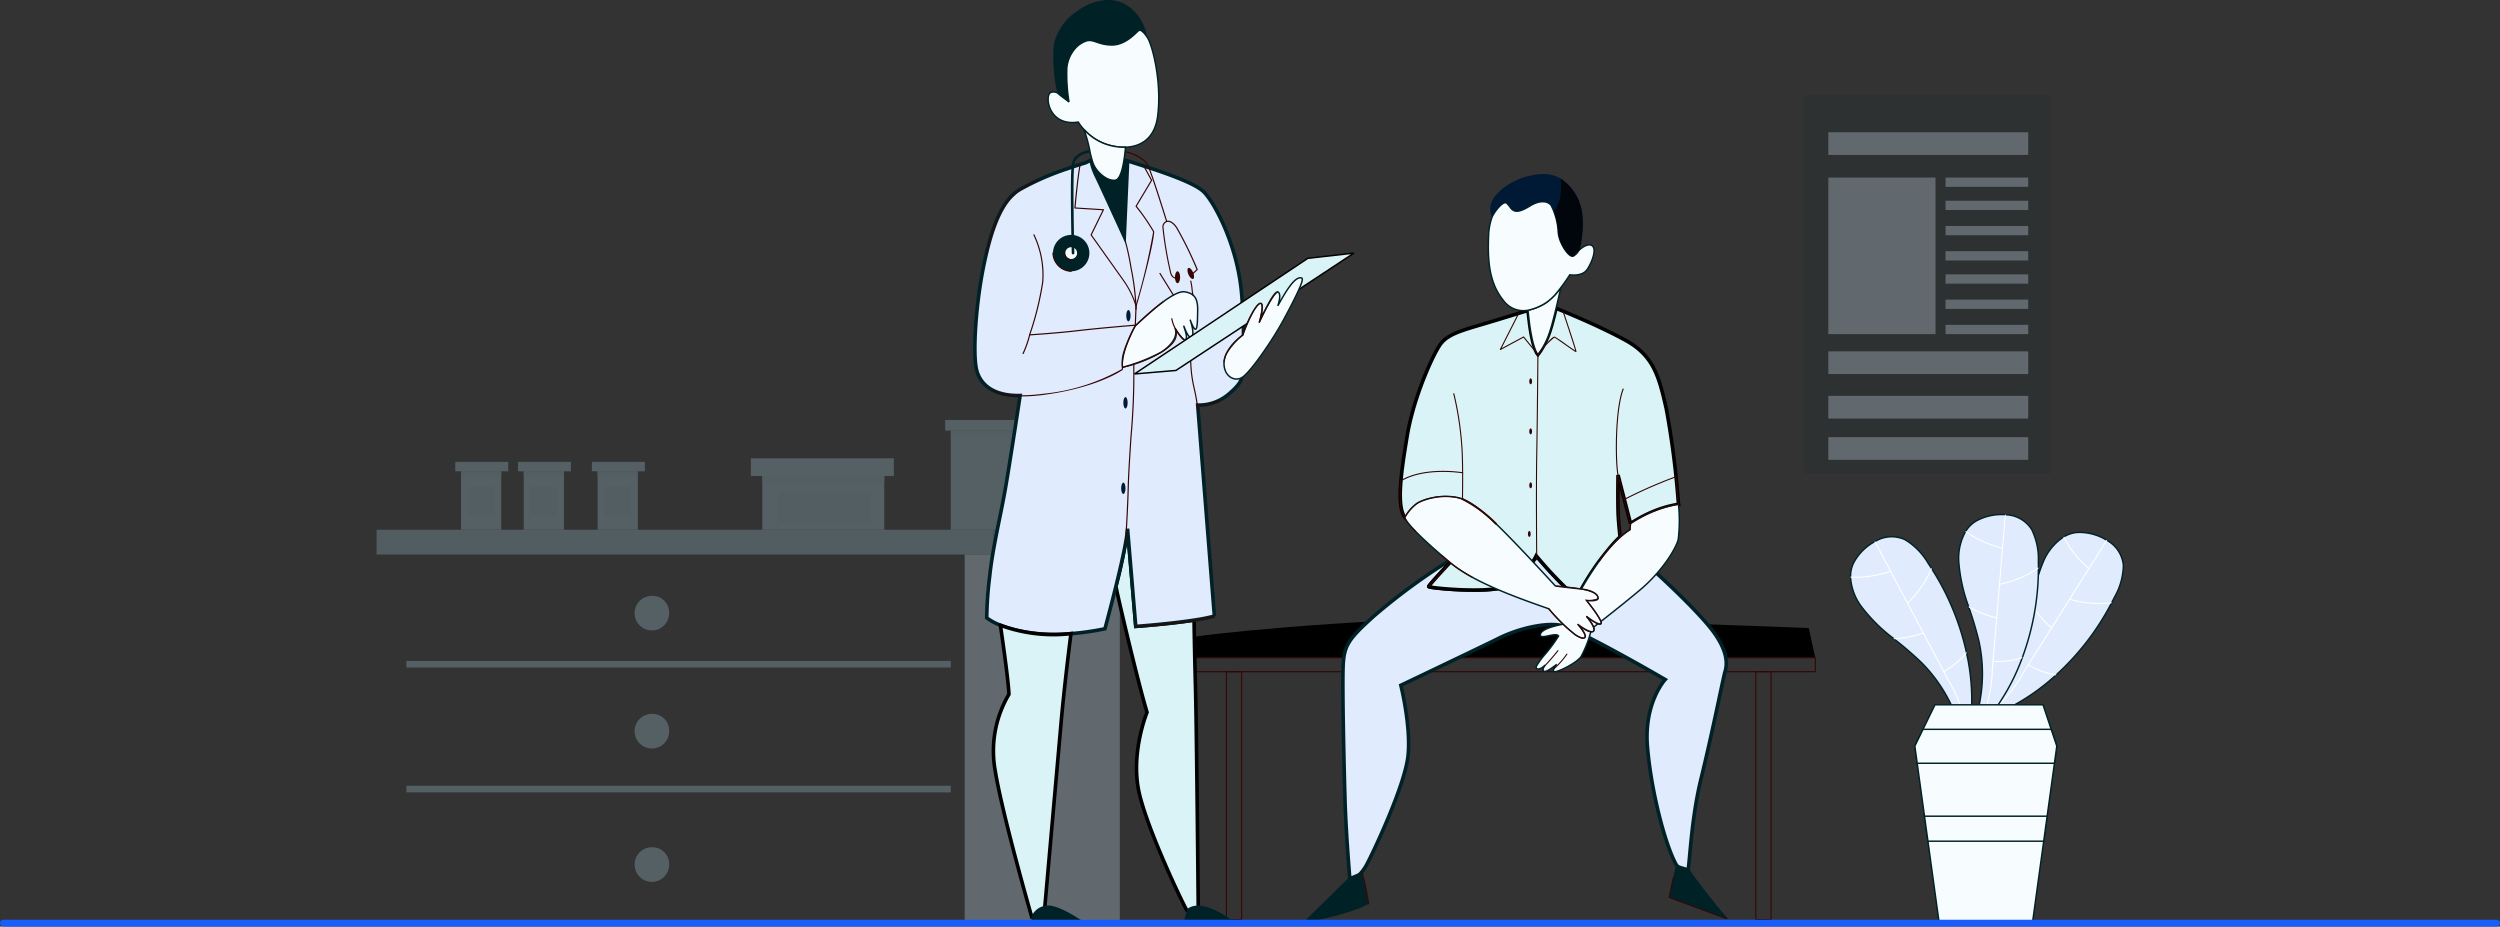 <svg xmlns="http://www.w3.org/2000/svg" width="346.776" height="128.529" viewBox="0 0 346.776 128.529"><rect x="0" y="0" width="346.776" height="128.529" fill="#333333" stroke="none"/><defs><style>            .cls-1{opacity:.3}.cls-5{fill:#cde8f7}.cls-6{fill:#a5c9db}.cls-7{fill:#99c1d1}.cls-8{fill:#350502}.cls-22,.cls-9{fill:#e0ebfd}.cls-12,.cls-22,.cls-9{stroke:#002226}.cls-10,.cls-9{stroke-width:.5px}.cls-10{fill:#daf3f6;stroke:#000}.cls-12{fill:#f7fcff;stroke-width:.206px}.cls-14{fill:#f2b5aa}.cls-15{fill:#002226}.cls-16{fill:#001a35}.cls-22{stroke-width:.203px}.cls-23{fill:#fff}        </style></defs><g id="Group_11509" transform="translate(0.478)"><g id="Group_11508" transform="translate(51.759 0)"><g id="Group_11445" class="cls-1" transform="translate(0 58.252)"><g id="Group_11439" transform="translate(0 15.228)"><path id="Rectangle_2673" fill="#242025" d="M0 0H78.364V50.842H0z" opacity="0.1" transform="translate(3.212 3.439)"></path><path id="Rectangle_2674" fill="#99bfce" d="M0 0H85.579V3.439H0z"></path><path id="Rectangle_2675" fill="#8ab2bf" d="M0 0H19.904V3.439H0z" transform="translate(85.579)"></path><path id="Rectangle_2676" d="M0 0H21.517V50.842H0z" class="cls-5" transform="translate(81.575 3.439)"></path><path id="Rectangle_2677" d="M0 0H75.508V0.921H0z" class="cls-6" transform="translate(4.141 18.195)"></path><path id="Rectangle_2678" d="M0 0H75.508V0.921H0z" class="cls-6" transform="translate(4.141 35.511)"></path><path id="Path_2825" d="M1263.455 570.6a2.4 2.4 0 1 1-2.391-2.211 2.306 2.306 0 0 1 2.391 2.211z" class="cls-6" transform="translate(-1222.876 -559.219)"></path><path id="Path_2826" d="M1263.455 595.424a2.4 2.4 0 1 1-2.391-2.211 2.306 2.306 0 0 1 2.391 2.211z" class="cls-6" transform="translate(-1222.876 -567.669)"></path><path id="Path_2827" d="M1263.455 623.476a2.4 2.4 0 1 1-2.391-2.211 2.306 2.306 0 0 1 2.391 2.211z" class="cls-6" transform="translate(-1222.876 -577.219)"></path></g><g id="Group_11440" transform="translate(10.915 5.813)"><path id="Rectangle_2679" d="M0 0H5.578V8.105H0z" class="cls-6" transform="translate(0.797 1.31)"></path><path id="Rectangle_2680" d="M0 0H7.349V1.31H0z" class="cls-6"></path><path id="Rectangle_2681" d="M0 0H5.578V0.655H0z" class="cls-7" transform="translate(0.797 1.31)"></path><path id="Rectangle_2682" d="M0 0H3.63V3.848H0z" class="cls-7" transform="translate(1.749 3.459)"></path></g><g id="Group_11441" transform="translate(19.615 5.813)"><path id="Rectangle_2683" d="M0 0H5.578V8.105H0z" class="cls-6" transform="translate(0.797 1.31)"></path><path id="Rectangle_2684" d="M0 0H7.349V1.31H0z" class="cls-6"></path><path id="Rectangle_2685" d="M0 0H5.578V0.655H0z" class="cls-7" transform="translate(0.797 1.31)"></path><path id="Rectangle_2686" d="M0 0H3.63V3.848H0z" class="cls-7" transform="translate(1.749 3.459)"></path></g><g id="Group_11442" transform="translate(29.864 5.813)"><path id="Rectangle_2687" d="M0 0H5.578V8.105H0z" class="cls-6" transform="translate(0.797 1.31)"></path><path id="Rectangle_2688" d="M0 0H7.349V1.31H0z" class="cls-6"></path><path id="Rectangle_2689" d="M0 0H5.578V0.655H0z" class="cls-7" transform="translate(0.797 1.31)"></path><path id="Rectangle_2690" d="M0 0H3.63V3.848H0z" class="cls-7" transform="translate(1.749 3.459)"></path></g><g id="Group_11443" transform="translate(51.912 5.322)"><path id="Rectangle_2691" d="M0 0H16.912V7.45H0z" class="cls-6" transform="translate(1.594 2.456)"></path><path id="Rectangle_2692" d="M0 0H16.912V0.921H0z" class="cls-7" transform="translate(1.594 2.456)"></path><path id="Rectangle_2693" d="M0 0H19.834V2.456H0z" class="cls-6"></path><path id="Rectangle_2694" d="M0 0H12.751V4.298H0z" class="cls-7" transform="translate(3.83 4.626)"></path></g><g id="Group_11444" transform="translate(78.87)"><path id="Rectangle_2695" d="M0 0H14.876V13.754H0z" class="cls-6" transform="translate(0.779 1.474)"></path><path id="Rectangle_2696" d="M0 0H14.876V0.655H0z" class="cls-7" transform="translate(0.779 1.474)"></path><path id="Rectangle_2697" d="M0 0H16.435V1.474H0z" class="cls-6"></path></g></g><g id="Group_11487" transform="translate(82.99)"><g id="Group_11464" transform="translate(28.074 24.137)"><path id="Path_2828" d="M1372.9 578.6s.6-2.187 1.408-2.7 23.791-2.729 38.6-2.729 47.507 1.307 47.507 1.307l.906 4.126z" transform="translate(-1372.824 -511.502)"></path><g id="Group_11446" transform="translate(0 67.02)"><path id="Path_2829" d="M1461.285 583.378h-88.425a.076.076 0 0 1-.075-.075v-1.94a.075.075 0 0 1 .075-.076h88.425a.075.075 0 0 1 .075.076v1.94a.076.076 0 0 1-.075.075zm-88.349-.151h88.275v-1.789h-88.275z" class="cls-8" transform="translate(-1372.785 -581.287)"></path></g><g id="Group_11447" transform="translate(6.74 68.96)"><path id="Path_2830" d="M1385.191 618.755h-2.112a.076.076 0 0 1-.076-.076V584.3a.076.076 0 0 1 .076-.076h2.112a.076.076 0 0 1 .075.076v34.375a.076.076 0 0 1-.075.08zm-2.037-.151h1.962v-34.225h-1.962z" class="cls-8" transform="translate(-1383.003 -584.228)"></path></g><path id="Path_2831" d="M1460.615 576.047c-.255.833-1.712 8.269-3.32 14.808s-1.56 13.38-2.014 13.328c-.33-.036-.956-.77-1.27-1.161-.115-.145-.188-.245-.188-.245-1.559-2.867-3.47-10.261-3.973-16.348s2.465-9.3 2.465-9.3-12.425-7.244-14.721-7.558-5.8.565-8.317 1.814-13.629 6.546-13.629 6.546 1.407 5.583 1.005 9.708-4.88 13.58-5.785 15.24a5.782 5.782 0 0 1-.571.857 5.065 5.065 0 0 1-1.693 1.406s-.553-6.337-.7-11.266-.4-16.2-.25-18.862.8-3.572 4.325-6.742a85.771 85.771 0 0 1 10.282-7.56l.452-.071s-3.19 3.4-3.19 3.595 8.1 1 10.714 0 4.189-4.264 4.189-4.264a58.265 58.265 0 0 0 5.589 5.841 42.946 42.946 0 0 1 3.146-5.086c.061-.079.117-.148.175-.227l7.522 1.638s5.785 5.229 8.049 8.247 1.958 4.825 1.708 5.662z" class="cls-9" transform="translate(-1384.637 -507.01)"></path><path id="Path_2832" d="M1458.264 535.113a14.72 14.72 0 0 0-3.154.854 17.878 17.878 0 0 0-2.526 1.217c-.594.34-.97.594-.97.6l-1.735-6.743s-.051 2.816 0 4.981c.024 1.027.152 2.425.277 3.6a18.461 18.461 0 0 0-1.561 1.7c-.342.416-.726.9-1.154 1.456-.058.079-.113.148-.175.227a37.324 37.324 0 0 0-2.527 3.966c-.214.381-.423.757-.619 1.12a58.257 58.257 0 0 1-5.589-5.841s-1.572 3.273-4.189 4.264-10.714.2-10.714 0 3.19-3.595 3.19-3.595l-.112-.1-5.754-5.3-.643-.595c-1.117-1.53-.6-5.73.232-10.743v-.006c.039-.238.078-.476.121-.718.906-5.333 3.67-11.42 4.678-12.675s2.764-1.763 5.833-2.669c.77-.226 1.543-.462 2.27-.682l2.565-.788.2-.06c.679-.208 1.123-.338 1.183-.338h.006c.036.365.1.932.177 1.56a24.053 24.053 0 0 0 .485 2.77 8.817 8.817 0 0 0 .444 1.316 1.392 1.392 0 0 0 .264.443 6.337 6.337 0 0 0 .563-.821 12.172 12.172 0 0 0 1.1-2.423c.119-.365.249-.819.387-1.322l.029-.106c.145-.546.295-1.143.44-1.741 0 0 .326.129.875.359.058.024.117.048.181.077.5.208 1.154.482 1.892.8 1.98.86 4.6 2.055 6.706 3.214 3.923 2.164 4.626 5.083 5.636 9.506a120.051 120.051 0 0 1 1.657 12.827c.015.21.029.34.031.386a.036.036 0 0 0 0 .023z" class="cls-10" transform="translate(-1388.743 -489.293)"></path><path id="Path_2833" fill="#f93823" d="M1448.254 556.6c-.009-.036-.009-.059 0-.067s.031.012 0 .067z" transform="translate(-1398.474 -505.84)"></path><path id="Path_2834" d="M1451.094 503.574c-.173.788-.413 1.831-.663 2.87-.135.561-.278 1.122-.413 1.642-.154.585-.3 1.113-.439 1.527a10.249 10.249 0 0 1-1.66 3.244s-.3-.251-.708-1.759a24.128 24.128 0 0 1-.5-2.892c-.072-.578-.13-1.1-.163-1.439a.425.425 0 0 1-.006-.058 7.35 7.35 0 0 0 2.584-1.095 9.243 9.243 0 0 0 1.968-2.04z" class="cls-12" transform="translate(-1397.891 -487.812)"></path><path id="Path_2835" fill="#ff4e36" d="M1478.183 549.135a.1.1 0 0 1 0-.018v.018z" transform="translate(-1408.663 -503.316)"></path><path id="Path_2836" d="M1450.224 582.76c.017-.022.034-.039.05-.063z" class="cls-14" transform="translate(-1399.146 -514.747)"></path><path id="Path_2837" d="M1478.134 548.532l.031.386c-.017-.242-.031-.386-.031-.386z" class="cls-14" transform="translate(-1408.647 -503.117)"></path><path id="Path_2838" d="M1467.965 554.021c-.352 1.361-2.313 4.481-5.233 6.942s-6.788 5.433-6.788 5.433a15.593 15.593 0 0 1-1.458 3.876c-.756 1-3.523 2.311-3.773 2.057a.245.245 0 0 1-.054-.216 1.071 1.071 0 0 1 .127-.321v-.005a2.754 2.754 0 0 1 .32-.449c-.1.078-1.512 1.239-1.8.947a.365.365 0 0 1-.054-.389 1.628 1.628 0 0 1 .241-.468 1.419 1.419 0 0 1-.218.218c-.406.352-.856.431-.974.238-.057-.094-.049-.208.039-.387a12.186 12.186 0 0 1 1.268-1.674 22.42 22.42 0 0 0 1.762-2.414c-.381-.566-2.433.5-2.526-.109a.368.368 0 0 1 .008-.144c.2-.9 3.139-1.377 3.139-1.377s.775-1.645 1.863-3.648a42.956 42.956 0 0 1 3.146-5.091 27.241 27.241 0 0 1 2.894-3.384 5.787 5.787 0 0 1 1.383-.992l.075-.85s.415-.282 1.062-.65a17.113 17.113 0 0 1 2.435-1.165 14.722 14.722 0 0 1 3.153-.854 22.255 22.255 0 0 1-.037 4.876z" class="cls-12" transform="translate(-1398.479 -503.325)"></path><path id="Path_2839" d="M1405.666 627.11l-6.535 6.434s6.388-1.106 9.154-2.665c0 0-.5-3.037-.926-4.46z" class="cls-15" transform="translate(-1381.754 -529.63)"></path><path id="Path_2840" d="M1477.182 624.867l-.953 4.585 8.248 3.061a87.78 87.78 0 0 1-5.585-7.13z" class="cls-15" transform="translate(-1407.999 -529.102)"></path><path id="Path_2841" d="M1451.913 494.881c-.7 1.057-2.417.755-2.417.755s-.536.857-1.243 1.781c-.133.172-.272.35-.413.522a7.519 7.519 0 0 1-1.559 1.518 7.349 7.349 0 0 1-2.584 1.095 3.421 3.421 0 0 1-3.4-1.346c-2.01-2.465-2.212-5.582-2.061-9.1a8.289 8.289 0 0 1 .476-2.471 5.679 5.679 0 0 1 1.259-1.7c.462-.365.658-.368.878-.145a1.3 1.3 0 0 0 .187.223c.075.1.156.211.253.338.531.675 1.206.64 2.68-.265s2.529-.64 2.942-.076a9.041 9.041 0 0 1 .981 3.733 4.583 4.583 0 0 0 .428 1.518c.5 1.093 1.3 2 1.685 1.769.563-.338.646-.685.862-.881.484-.41 1.078-.782 1.553-.631.951.294.198 2.307-.507 3.363z" class="cls-12" transform="translate(-1395.05 -481.655)"></path><path id="Path_2842" d="M1451.449 486.548a16.474 16.474 0 0 1-.438 3.616 7.426 7.426 0 0 0-.862.881c-.568.334-2-1.739-2.113-3.287a11.782 11.782 0 0 0-.615-2.994 3.2 3.2 0 0 0-.366-.739c-.413-.564-1.469-.83-2.942.076s-2.149.94-2.68.265c-.1-.127-.178-.241-.253-.338a2.283 2.283 0 0 0-.187-.223c-.22-.223-.416-.22-.878.145a5.68 5.68 0 0 0-1.259 1.7.132.132 0 0 1-.012.024 2.674 2.674 0 0 1 .139-2.464c.679-1.3 3.2-3.3 6.693-3.524a4.642 4.642 0 0 1 2.712.627 6.845 6.845 0 0 1 2.969 4.805 10.338 10.338 0 0 1 .092 1.43z" class="cls-16" transform="translate(-1395.198 -479.678)"></path><path id="Path_2843" fill="#510503" d="M1456.1 496.456c.565-.336.644-.683.864-.88a7.469 7.469 0 0 0-.864.88z" transform="translate(-1401.145 -485.09)"></path><path id="Path_2844" d="M1447.849 565.129c-.346.292-1.922-.933-2.012-1 .073.088 1.4 1.716.954 2.059s-2.071-.887-2.161-.954c1.362 1.476 1.241 2.068.5 1.863a3.123 3.123 0 0 1-.9-.456 26.27 26.27 0 0 1-3.623-3.57c-4.327-1.508-10.363-3.672-13.531-6.289s-6.186-5.432-6.437-6.387a6.765 6.765 0 0 1 1.549-1.852 2.5 2.5 0 0 1 .313-.21 9.076 9.076 0 0 1 4.778-.8c1.811.15 3.57 1.407 6.237 3.971s8 8.4 8 8.4 1.811.25 3.418.4 2.466.7 2.515 1.258-1.608.35-1.608.35 2.359 2.915 2.008 3.217z" class="cls-12" transform="translate(-1389.074 -502.762)"></path><g id="Group_11448" transform="translate(44.739 18.99)"><path id="Path_2845" d="M1451.242 514.139a.1.1 0 0 1-.053.034c-.073.011-.216-.073-1.462-.953-.652-.459-1.392-.981-1.545-1.039h-.007a11.575 11.575 0 0 0-2.217 2.387.084.084 0 0 1-.06.03.066.066 0 0 1-.058-.028l-1.95-2.39-3.162 1.705a.078.078 0 0 1-.09-.012.075.075 0 0 1-.015-.088l2.514-4.958.2-.06-2.472 4.871 3.009-1.621a.074.074 0 0 1 .093.018l1.666 2.043.264.323c.152-.2.349-.441.563-.7.673-.815 1.525-1.76 1.776-1.662a17.359 17.359 0 0 1 1.577 1.059c.462.326 1.018.718 1.259.866-.176-.631-1.057-3.313-1.784-5.5.058.024.117.048.181.077 1.837 5.496 1.796 5.559 1.773 5.598z" class="cls-8" transform="translate(-1440.613 -508.469)"></path></g><g id="Group_11449" transform="translate(49.745 24.969)"><path id="Path_2846" d="M1448.318 546.154a.075.075 0 0 1-.075-.075c0-.1-.088-9.712 0-14.488s.162-13.892.164-13.983a.074.074 0 0 1 .075-.074.077.077 0 0 1 .075.076c0 .092-.075 9.21-.164 13.984s0 14.387 0 14.485a.075.075 0 0 1-.075.075z" class="cls-8" transform="translate(-1448.203 -517.534)"></path></g><g id="Group_11450" transform="translate(58.445 29.748)"><path id="Path_2847" d="M1461.468 548.82a.084.084 0 0 1-.042-.013.075.075 0 0 1-.021-.1 17.455 17.455 0 0 1 4.268-4.378l.071-.8c-.076-.288-1.392-5.227-1.733-6.732-.342-1.522-.449-8.968.714-11.965a.074.074 0 0 1 .1-.042.075.075 0 0 1 .045.1c-1.154 2.972-1.048 10.365-.705 11.877.347 1.539 1.72 6.688 1.733 6.74a.062.062 0 0 1 0 .027l-.075.85a.069.069 0 0 1-.034.056 17.111 17.111 0 0 0-4.256 4.357.071.071 0 0 1-.065.023z" class="cls-8" transform="translate(-1461.394 -524.779)"></path></g><g id="Group_11451" transform="translate(61.036 41.921)"><path id="Path_2848" d="M1465.7 551.721a.075.075 0 0 1-.073-.061 74.6 74.6 0 0 1-.3-8.352.073.073 0 0 1 .074-.074.074.074 0 0 1 .075.076 77.017 77.017 0 0 0 .3 8.319.077.077 0 0 1-.058.09z" class="cls-8" transform="translate(-1465.322 -543.234)"></path></g><g id="Group_11452" transform="translate(31.486 30.402)"><path id="Path_2849" d="M1420.6 543.074a.055.055 0 0 1-.028-.005.076.076 0 0 1-.042-.1 5.045 5.045 0 0 1 3.577-2.707 8.44 8.44 0 0 1 4.411.079c.015-.739.088-5.189-.109-7.5a43.849 43.849 0 0 0-1.09-6.974.076.076 0 0 1 .145-.045 43.964 43.964 0 0 1 1.094 7.005c.217 2.522.11 7.573.109 7.624a.076.076 0 0 1-.034.061.075.075 0 0 1-.07.007 8.01 8.01 0 0 0-4.423-.108 4.895 4.895 0 0 0-3.469 2.613.074.074 0 0 1-.071.05z" class="cls-8" transform="translate(-1420.521 -525.77)"></path></g><g id="Group_11453" transform="translate(39.419 44.949)"><path id="Path_2850" d="M1437.338 551.525a.134.134 0 0 1-.094-.04 18.093 18.093 0 0 0-4.618-3.407.134.134 0 0 1-.066-.177.136.136 0 0 1 .177-.065 18.376 18.376 0 0 1 4.695 3.461.133.133 0 0 1-.094.228z" class="cls-8" transform="translate(-1432.548 -547.825)"></path></g><g id="Group_11454" transform="translate(34.807 53.805)"><path id="Path_2851" d="M1425.63 564.747a.077.077 0 0 1-.05-.019.078.078 0 0 1-.007-.108l2.955-3.343a.073.073 0 0 1 .106-.007.076.076 0 0 1 .007.107l-2.955 3.343a.071.071 0 0 1-.056.027z" class="cls-8" transform="translate(-1425.555 -561.251)"></path></g><g id="Group_11455" transform="translate(36.665 52.885)"><path id="Path_2852" d="M1432.574 562.952a.086.086 0 0 1-.034-.008 21.457 21.457 0 0 1-4.144-2.958.075.075 0 0 1 0-.106.076.076 0 0 1 .107 0 21.49 21.49 0 0 0 4.109 2.932.075.075 0 0 1 .034.1.079.079 0 0 1-.072.04z" class="cls-8" transform="translate(-1428.373 -559.857)"></path></g><g id="Group_11456" transform="translate(51.456 57.087)"><path id="Path_2853" d="M1455.617 573.609c-.53 0-1.412-.713-2.412-1.571a25.142 25.142 0 0 1-2.39-2.544.076.076 0 0 1 .117-.095 24.735 24.735 0 0 0 2.372 2.524c.775.665 2.074 1.776 2.48 1.488a.128.128 0 0 0 .049-.1c.045-.374-.7-1.322-.991-1.656a.075.075 0 0 1 .106-.107c.447.392 1.687 1.328 2.058.956s-.563-1.534-.955-1.952a.079.079 0 0 1 0-.1.075.075 0 0 1 .1-.007c.567.472 1.516 1.146 1.831 1.078a.081.081 0 0 0 .063-.05c.15-.322-1.15-2.1-2-3.141a.075.075 0 0 1 .057-.122h.04a3.337 3.337 0 0 0 1.5-.221.022.022 0 0 0 0-.026.783.783 0 0 1-.031-.084c-.118-.359-.363-1.106-5.65-1.5a.077.077 0 0 1-.069-.081.075.075 0 0 1 .081-.07c5.387.4 5.644 1.186 5.782 1.605a.549.549 0 0 0 .026.076.172.172 0 0 1-.016.168c-.162.239-1.089.279-1.5.286.53.656 2.14 2.708 1.923 3.175a.229.229 0 0 1-.167.135c-.3.069-.928-.33-1.4-.672.4.521.843 1.266.492 1.617s-1.181-.124-1.733-.527a2.49 2.49 0 0 1 .6 1.245.268.268 0 0 1-.112.2.425.425 0 0 1-.251.073z" class="cls-8" transform="translate(-1450.797 -566.227)"></path></g><g id="Group_11457" transform="translate(52.181 66.516)"><path id="Path_2854" d="M1453.824 580.639a11.5 11.5 0 0 1-1.928 2.152 1.067 1.067 0 0 1 .127-.321v-.005a10.453 10.453 0 0 0 1.671-1.9.069.069 0 0 1 .1-.025.07.07 0 0 1 .03.099z" class="cls-8" transform="translate(-1451.896 -580.523)"></path></g><g id="Group_11458" transform="translate(50.771 66.048)"><path id="Path_2855" d="M1451.837 579.935c-.563.748-1.506 1.78-2.078 2.4a1.751 1.751 0 0 1 .307-.553 1.692 1.692 0 0 1-.284.3c.576-.622 1.415-1.548 1.932-2.24a.08.08 0 0 1 .109-.013.076.076 0 0 1 .014.106z" class="cls-8" transform="translate(-1449.759 -579.813)"></path></g><g id="Group_11459" transform="translate(61.918 41.92)"><path id="Path_2856" d="M1467.612 549.876a.076.076 0 0 1-.042-.137 17.1 17.1 0 0 1 6.609-2.673l-.336-3.655a64.067 64.067 0 0 0-7.075 3.118.075.075 0 0 1-.07-.133 63.862 63.862 0 0 1 7.188-3.158.075.075 0 0 1 .1.065l.35 3.823a.076.076 0 0 1-.066.082 16.866 16.866 0 0 0-6.615 2.654.075.075 0 0 1-.043.014z" class="cls-8" transform="translate(-1466.658 -543.233)"></path></g><g id="Group_11460" transform="translate(30.828 41.174)"><path id="Path_2857" d="M1421.693 550.514a.074.074 0 0 1-.052-.023c-2.137-2.041-2.061-3.882-2.056-3.961a16.126 16.126 0 0 1 .051-3.055.076.076 0 0 1 .036-.057c3.363-2 8.565-1.131 8.616-1.121a.075.075 0 0 1-.025.148c-.052-.009-5.166-.859-8.481 1.084a15.855 15.855 0 0 0-.047 2.993 5.517 5.517 0 0 0 2.01 3.861.076.076 0 0 1-.052.131z" class="cls-8" transform="translate(-1419.524 -542.102)"></path></g><g id="Group_11461" transform="translate(25.53 96.712)"><path id="Path_2858" d="M1412.493 630.913a.075.075 0 0 1-.075-.072 29.728 29.728 0 0 0-.924-4.443.075.075 0 0 1 .145-.041 29.223 29.223 0 0 1 .93 4.479.075.075 0 0 1-.073.077z" class="cls-8" transform="translate(-1411.491 -626.303)"></path></g><path id="Path_2859" d="M1447.2 523.058c0 .229-.086.415-.2.415s-.193-.185-.193-.415.086-.416.193-.416.2.186.2.416z" class="cls-8" transform="translate(-1397.986 -494.303)"></path><path id="Path_2860" d="M1447.2 533.583c0 .229-.086.415-.2.415s-.193-.186-.193-.415.086-.415.193-.415.2.185.2.415z" class="cls-8" transform="translate(-1397.986 -497.886)"></path><path id="Path_2861" d="M1447.2 544.932c0 .228-.086.414-.2.414s-.193-.186-.193-.414.086-.416.193-.416.2.184.2.416z" class="cls-8" transform="translate(-1397.986 -501.749)"></path><path id="Path_2862" d="M1446.909 555.156c0 .227-.086.415-.193.415s-.193-.188-.193-.415.087-.417.193-.417.193.188.193.417z" class="cls-8" transform="translate(-1397.886 -505.23)"></path><g id="Group_11462" transform="translate(80.176 68.96)"><path id="Path_2863" d="M1496.527 618.755h-2.112a.075.075 0 0 1-.075-.076V584.3a.075.075 0 0 1 .075-.076h2.112a.076.076 0 0 1 .076.076v34.375a.076.076 0 0 1-.076.08zm-2.037-.151h1.962v-34.225h-1.962z" class="cls-8" transform="translate(-1494.34 -584.228)"></path></g><g id="Group_11463" transform="translate(68.154 97.519)"><path id="Path_2864" d="M1484.106 633.371a.053.053 0 0 1-.025-.005l-7.92-2.938a.075.075 0 0 1-.047-.086l.574-2.756a.078.078 0 0 1 .09-.059.077.077 0 0 1 .059.09l-.562 2.693 7.858 2.915a.076.076 0 0 1-.026.146z" class="cls-8" transform="translate(-1476.113 -627.526)"></path></g><path id="Path_2865" fill="#00060c" d="M1455.988 486.878a16.475 16.475 0 0 1-.438 3.616 7.429 7.429 0 0 0-.862.881c-.568.334-2-1.739-2.113-3.287a11.781 11.781 0 0 0-.615-2.994c.908-.9 1.113-2.659.966-4.448a6.845 6.845 0 0 1 2.969 4.805 10.337 10.337 0 0 1 .093 1.427z" transform="translate(-1399.737 -480.007)"></path></g><g id="Group_11486"><path id="Path_2866" d="M1371.3 606.812s-.429.153-.841.273a1.665 1.665 0 0 1-.728.123c-.164-.109-5.375-10.813-6.625-16.3s1.089-11.176 1.089-11.176c-1.353-4.483-4.328-17.209-4.312-17.486a62.152 62.152 0 0 0 1.611-7.988l1.14 13.553s4.506-.315 8.086-.87c.005.193.007.408.01.638.029 1.926.092 5.14.19 8.842.16 6.027.38 30.391.38 30.391z" class="cls-10" transform="translate(-1340.318 -480.93)"></path><path id="Path_2867" d="M1367.264 506.142c-.045.505-.078.786-.078.786s.183.628-1.813 2.3a6.4 6.4 0 0 1-4.1 1.479h-.144l2.315 29.269a26.551 26.551 0 0 1-2.82.556c-3.58.555-8.086.87-8.086.87l-1.14-13.553c-.016.332-.071.766-.149 1.271-.068.412-.153.879-.251 1.376-.312 1.59-.766 3.524-1.212 5.341-.772 3.126-1.523 5.891-1.523 5.891a37.683 37.683 0 0 1-4.715.678 24.348 24.348 0 0 1-7.605-.473 14.854 14.854 0 0 1-2.177-.693 8.14 8.14 0 0 1-1.9-1.02 51.332 51.332 0 0 1 .4-5.7c.449-4.231 1.549-8.5 2.239-12.531s1.993-12.614 1.993-12.614c-3.333.08-5.329-1.222-5.98-3.338l-.04-.142c-.594-2.277-.1-9.2.9-14.182 1.016-5.09 2.4-9.2 4.923-10.825a36.869 36.869 0 0 1 6.709-2.96c.665-.231 1.264-.429 1.739-.581l.173-.052c.25-.081.462-.144.619-.191l.567-.272.354-.169a5.109 5.109 0 0 0 .214.646 4.294 4.294 0 0 0 1.417 1.7 2.271 2.271 0 0 0 1.634.5c.283-.052.515-.375.7-.84a9.524 9.524 0 0 0 .484-2l.746.237c.443.146 1.035.328 1.713.547.055.021.114.036.172.056s.146.044.223.07c2.822.911 6.846 2.3 8.128 3.479 1.423 1.3 4.642 7.2 5.293 13.835a63.694 63.694 0 0 1 .078 11.249z" class="cls-9" transform="translate(-1330.223 -454.513)"></path><path id="Path_2868" d="M1344.888 575.73c-.032.252-.071.578-.12.962-.3 2.41-.882 7.226-1.269 11.637-.544 6.187-2.278 25.789-2.278 25.789l-1.34.636-.451.215s-4.07-14.162-5.046-20.2a15.431 15.431 0 0 1 1.9-10.616c-.052-2.005-1.181-9.585-1.181-9.585a21.365 21.365 0 0 0 9.785 1.162z" class="cls-10" transform="translate(-1331.564 -487.842)"></path><path id="Path_2869" d="M1371.67 507.35c-.041 1.491 0 3.766-1.047.954.212.629.6 1.975.234 2.344-.487.488-1.1-1.55-1.1-1.426s.565 1.426.284 1.83a.125.125 0 0 1-.111.057c-.4-.015-1.38-1.581-1.38-1.581s.758 1.484-1.9 3.273a24.8 24.8 0 0 1-5.4 2.118 4.97 4.97 0 0 1 .233-2.223 10.626 10.626 0 0 1 .362-1.009 19.243 19.243 0 0 1 1.173-2.516c.652-.608 5.123-4.967 6.833-4.725s1.862 1.354 1.819 2.904z" class="cls-12" transform="translate(-1340.773 -463.969)"></path><path id="Path_2870" d="M1342.147 635.036a2.472 2.472 0 0 1 2.5-1.516c1.845.171 4.99 2.437 4.99 2.437h-7.486z" class="cls-15" transform="translate(-1334.282 -507.907)"></path><path id="Path_2871" d="M1374.61 633.994l-.547 1.97h7.271s-4.494-3.72-6.724-1.97z" class="cls-15" transform="translate(-1345.146 -507.913)"></path><path id="Path_2872" fill="#daf3f6" stroke="#000" stroke-width="0.206px" d="M1363.78 513.076l5.753-.488 24.687-16.276-6.4.726z" transform="translate(-1341.646 -461.203)"></path><path id="Path_2873" d="M1390.917 507.25a47.638 47.638 0 0 1-2.53 4.105c-1.331 1.958-2.709 3.7-3.369 4.033-1.14.572-2.527-.406-2.4-2.239a3.152 3.152 0 0 1 .432-1.307 9.345 9.345 0 0 1 2.173-2.395c.489-1.71 1.913-4.477 2.48-4.4s-.2 2.646-.2 2.646 1.954-4.436 2.566-4.215c.582.215.049 1.8 0 1.927 1.016-1.833 2.388-4.235 3.33-3.857.409.168-.978 2.896-2.482 5.702z" class="cls-12" transform="translate(-1348.055 -462.974)"></path><path id="Path_2874" d="M1346.649 495.009a2.523 2.523 0 1 1 2.523 2.521 2.522 2.522 0 0 1-2.523-2.521z" class="cls-15" transform="translate(-1335.814 -459.9)"></path><path id="Path_2875" d="M1349.075 495.835a.922.922 0 1 1 .923.922.923.923 0 0 1-.923-.922z" class="cls-12" transform="translate(-1336.64 -460.727)"></path><path id="Path_2876" fill="#f3938d" d="M1395.745 514.624s-.008.014-.015.02a.626.626 0 0 1-.1.091 1.02 1.02 0 0 1 .115-.111z" transform="translate(-1352.488 -467.437)"></path><g id="Group_11465" transform="translate(20.773 50.399)"><path id="Path_2877" d="M1362.683 529.627c-.179 2.774-.348 5.393-.389 7.187-.047 1.948-.184 4.551-.327 6.883-.068.412-.153.879-.251 1.376.169-2.629.358-5.921.414-8.265.042-1.793.212-4.414.39-7.19a96.281 96.281 0 0 0 .382-10.034.078.078 0 0 1 .071-.089.076.076 0 0 1 .088.072 94.454 94.454 0 0 1-.378 10.06z" class="cls-8" transform="translate(-1361.717 -519.494)"></path></g><g id="Group_11466" transform="translate(2.492 45.477)"><path id="Path_2878" d="M1337.995 521.545c-2.916 0-3.909-.716-3.961-.755a.082.082 0 1 1 .1-.131c.016.012 1.688 1.2 6.986.5a27.424 27.424 0 0 0 10.758-3.4l.034-.263a.079.079 0 0 1 .066-.069 18.3 18.3 0 0 0 4.766-1.755c2.25-1.245 2.967-2.268 2.472-3.526a.082.082 0 0 1 .147-.071c.47.827 1.1 1.648 1.271 1.551a.081.081 0 0 1 .077.142c-.3.167-.836-.56-1.195-1.123.141 1.1-.685 2.058-2.694 3.171a18.49 18.49 0 0 1-4.757 1.757l-.03.243a.086.086 0 0 1-.036.057c-1.807 1.206-5.61 2.746-10.858 3.444a23.948 23.948 0 0 1-3.146.228z" class="cls-8" transform="translate(-1334 -512.032)"></path></g><g id="Group_11467" transform="translate(7.512 32.502)"><path id="Path_2879" d="M1341.693 506.386a.081.081 0 0 1-.076-.108 41.951 41.951 0 0 0 1.813-7.323 12.843 12.843 0 0 0-1.212-6.477.081.081 0 1 1 .144-.074 13.021 13.021 0 0 1 1.23 6.571 41.45 41.45 0 0 1-1.784 7.24c.654-.041 3.81-.251 6.56-.575 2.954-.346 7.646-.731 8.053-.762.276-.255 2.808-2.577 3.725-3.2a.079.079 0 0 1 .113.022.083.083 0 0 1-.021.113c-.941.642-3.7 3.182-3.729 3.208a.087.087 0 0 1-.049.021c-.048 0-5 .4-8.074.764s-6.655.58-6.69.584z" class="cls-8" transform="translate(-1341.612 -492.36)"></path></g><g id="Group_11468" transform="translate(6.604 46.365)"><path id="Path_2880" d="M1340.315 516.131a.08.08 0 0 1-.046-.014.082.082 0 0 1-.02-.113 14.442 14.442 0 0 0 .9-2.565.081.081 0 1 1 .157.043 14.1 14.1 0 0 1-.921 2.616.085.085 0 0 1-.07.033z" class="cls-8" transform="translate(-1340.234 -513.378)"></path></g><g id="Group_11469" transform="translate(13.799 22.778)"><path id="Path_2881" d="M1359.785 497.287v.008l-.112 2.749a.082.082 0 0 1-.008.035c-.021.035-1.957 3.477-1.76 5.7a.079.079 0 0 1-.075.087h-.006a.08.08 0 0 1-.08-.073c-.2-2.223 1.6-5.48 1.766-5.781l.108-2.724a11.961 11.961 0 0 0-1.781-3.584l-4.434-6.236a.088.088 0 0 1-.006-.085l1.65-3.377-3.824-.239a.074.074 0 0 1-.059-.024.106.106 0 0 1-.021-.063c.016-.2.368-4.215.723-6.015l.173-.052c-.328 1.611-.671 5.39-.725 6l3.866.241a.081.081 0 0 1 .065.04.086.086 0 0 1 0 .077l-1.683 3.442c.306.439 3.092 4.357 4.4 6.2a12.727 12.727 0 0 1 1.735 3.376c.055.169.078.267.078.269s.01.02.01.029z" class="cls-8" transform="translate(-1351.144 -477.617)"></path></g><g id="Group_11470" transform="translate(22.276 22.986)"><path id="Path_2882" d="M1366.6 487.1c-.227 2.637-2.317 9.861-2.44 10.292v.008a.026.026 0 0 0 0 .011.087.087 0 0 1-.078.059h-.022a.084.084 0 0 1-.057-.1c0-.009.03-.1.079-.269a85.959 85.959 0 0 0 2.36-9.984 27.5 27.5 0 0 0-2.419-3.5.085.085 0 0 1-.013-.1l2.129-3.562-1.1-2.02c.073.022.146.044.223.07l1.038 1.915a.075.075 0 0 1 0 .078l-2.12 3.546a29.056 29.056 0 0 1 2.412 3.511.088.088 0 0 1 .008.045z" class="cls-8" transform="translate(-1363.996 -477.933)"></path></g><g id="Group_11471" transform="translate(20.477 32.271)"><path id="Path_2883" d="M1363.149 502.714h-.005a.08.08 0 0 1-.077-.085 33.994 33.994 0 0 0-.681-5.639 37.077 37.077 0 0 0-1.113-4.869.081.081 0 0 1 .052-.1.08.08 0 0 1 .1.053 37.114 37.114 0 0 1 1.121 4.9 33.991 33.991 0 0 1 .683 5.674.083.083 0 0 1-.08.066z" class="cls-8" transform="translate(-1361.268 -492.01)"></path></g><g id="Group_11472" transform="translate(29.861 38.905)"><path id="Path_2884" d="M1375.906 504.189a.086.086 0 0 1-.058-.02c-.062-.045-.086-.166-.167-.861a7.8 7.8 0 0 0-.181-1.133.079.079 0 0 1 .049-.1.083.083 0 0 1 .1.05 8.031 8.031 0 0 1 .189 1.167 5.337 5.337 0 0 0 .115.764.073.073 0 0 1 .011.108.075.075 0 0 1-.058.025z" class="cls-8" transform="translate(-1375.494 -502.068)"></path></g><g id="Group_11473" transform="translate(29.861 49.947)"><path id="Path_2885" d="M1376.6 525.957a.079.079 0 0 1-.08-.071 30.974 30.974 0 0 0-.608-3.418 17.794 17.794 0 0 1-.42-3.579.081.081 0 0 1 .08-.082.081.081 0 0 1 .08.082 17.751 17.751 0 0 0 .415 3.54 30.923 30.923 0 0 1 .613 3.436.083.083 0 0 1-.072.091z" class="cls-8" transform="translate(-1375.495 -518.808)"></path></g><g id="Group_11474" transform="translate(30.758 55.492)"><path id="Path_2886" d="M1377.551 528.012c-.5 0-.66-.158-.672-.171a.081.081 0 0 1 0-.115.082.082 0 0 1 .114 0c.011.009.57.484 2.872-.507a.084.084 0 0 1 .108.045.081.081 0 0 1-.043.106 6.358 6.358 0 0 1-2.379.642z" class="cls-8" transform="translate(-1376.856 -527.215)"></path></g><g id="Group_11475" transform="translate(1.525 24.896)"><path id="Path_2887" d="M1332.616 491.121a.058.058 0 0 1-.021 0 .081.081 0 0 1-.059-.1c.012-.049 1.194-4.733 2.563-6.77a11.547 11.547 0 0 1 4.568-3.379l.08-.035a.081.081 0 0 1 .108.04.083.083 0 0 1-.042.109l-.067.03a11.379 11.379 0 0 0-4.514 3.328c-1.35 2.011-2.527 6.67-2.539 6.717a.083.083 0 0 1-.077.06z" class="cls-8" transform="translate(-1332.534 -480.829)"></path></g><g id="Group_11476" transform="translate(22.231 85.377)"><path id="Path_2888" d="M1364.009 574.112a.082.082 0 0 1-.082-.075.083.083 0 0 1 .077-.087c.086 0 8.548-.514 10.881-1.42a.084.084 0 0 1 .1.045.083.083 0 0 1-.045.108c-2.357.916-10.582 1.41-10.932 1.429z" class="cls-8" transform="translate(-1363.927 -572.525)"></path></g><g id="Group_11477" transform="translate(25.591 37.847)"><path id="Path_2889" d="M1370.968 503.642a.088.088 0 0 1-.07-.039l-1.864-3.017a.081.081 0 0 1 .138-.084l1.865 3.016a.081.081 0 0 1-.027.11.07.07 0 0 1-.042.014z" class="cls-8" transform="translate(-1369.022 -500.463)"></path></g><g id="Group_11478" transform="translate(13.414 20.865)"><path id="Path_2890" d="M1350.762 489.04a.079.079 0 0 1-.08-.08c-.012-.431-.27-10.607 0-12.331.277-1.78 2.71-1.913 2.735-1.913a.076.076 0 0 1 .085.077.081.081 0 0 1-.078.085c-.022 0-2.324.127-2.582 1.776-.267 1.708 0 12.2 0 12.3a.081.081 0 0 1-.079.084z" class="cls-12" transform="translate(-1350.559 -474.717)"></path></g><g id="Group_11479" transform="translate(20.36 20.864)"><path id="Path_2891" d="M1367.335 484.651a.081.081 0 0 1-.077-.058c-.02-.057-1.818-5.881-2.514-7.563-.68-1.645-3.555-2.148-3.583-2.152a.084.084 0 0 1-.068-.095.081.081 0 0 1 .094-.067c.122.02 2.992.524 3.709 2.251.7 1.689 2.5 7.519 2.518 7.577a.081.081 0 0 1-.053.1.06.06 0 0 1-.026.007z" class="cls-8" transform="translate(-1361.091 -474.715)"></path></g><g id="Group_11480" transform="translate(26.012 30.606)"><path id="Path_2892" d="M1371.5 497.524a.575.575 0 0 1-.224-.049 1.072 1.072 0 0 1-.527-.638 52.5 52.5 0 0 1-1.091-6.371.907.907 0 0 1 .546-.944c.219-.075.8-.138 1.5.892a52.364 52.364 0 0 1 2.854 5.819.084.084 0 0 1-.02.09l-.576.544a.081.081 0 0 1-.115 0 .08.08 0 0 1 0-.115l.536-.5a50.324 50.324 0 0 0-2.816-5.742c-.447-.658-.925-.96-1.313-.825a.74.74 0 0 0-.437.775 51.2 51.2 0 0 0 1.08 6.325c.287.72.69.571.706.566a.08.08 0 0 1 .106.044.081.081 0 0 1-.043.106.476.476 0 0 1-.166.023z" class="cls-8" transform="translate(-1369.659 -489.486)"></path></g><path id="Path_2893" d="M1373.012 500.962c0 .456-.162.827-.358.827s-.358-.371-.358-.827.16-.828.358-.828.358.366.358.828z" class="cls-8" transform="translate(-1344.545 -462.505)"></path><path id="Path_2894" d="M1375.709 500.047c.179.42.178.824 0 .9s-.475-.2-.655-.62-.178-.824 0-.9.474.2.655.62z" class="cls-8" transform="translate(-1345.437 -462.26)"></path><g id="Group_11481" transform="translate(10.753 35.024)"><path id="Path_2895" d="M1349.13 498.871h-.007a2.7 2.7 0 0 1-2.6-2.6.084.084 0 0 1 .08-.084.087.087 0 0 1 .082.082 2.5 2.5 0 0 0 2.448 2.441.084.084 0 0 1 .076.087.082.082 0 0 1-.079.074z" class="cls-8" transform="translate(-1346.525 -496.184)"></path></g><g id="Group_11482" transform="translate(12.354 34.917)"><path id="Path_2896" d="M1349.956 497.214h-.007a1.065 1.065 0 0 1-1-1.116.073.073 0 0 1 .084-.077.081.081 0 0 1 .078.084.9.9 0 0 0 .849.948.081.081 0 0 1-.007.161z" class="cls-8" transform="translate(-1348.952 -496.022)"></path></g><g id="Group_11483" transform="translate(27.236 44.139)"><path id="Path_2897" d="M1372.154 511.655a.081.081 0 0 1-.067-.039 4.452 4.452 0 0 1-.57-1.52.081.081 0 1 1 .16-.024 4.422 4.422 0 0 0 .547 1.456.079.079 0 0 1-.026.111.074.074 0 0 1-.044.016z" class="cls-8" transform="translate(-1371.515 -510.003)"></path></g><path id="Path_2898" d="M1359.852 476.9l-.508 11.477s-3.58-7.853-4.273-9.28a8.317 8.317 0 0 1-.772-2.266l.354-.169a5.109 5.109 0 0 0 .214.646c.447 1.056 1.87 2.4 3.051 2.2.621-.108.982-1.525 1.183-2.842z" class="cls-15" transform="translate(-1338.419 -454.513)"></path><path id="Path_2899" d="M1360.828 461.281c-.392 3.241-2.41 4.316-4.473 4.387a7.735 7.735 0 0 1-2.647-.4 6.364 6.364 0 0 1-.638-.247 7.56 7.56 0 0 1-2.474-1.815 6.654 6.654 0 0 1-.794-1.031c-4.07.65-4.68-3.526-3.868-4.072a1.075 1.075 0 0 1 1.055.086c.321.332 1.214.928 1.53 1.218a24 24 0 0 1-.305-4.681 4.74 4.74 0 0 1 1.045-2.62 3.7 3.7 0 0 1 1.614-1.163c1.03-.352 1.681.545 3.607.545s3.338-1.74 3.717-2.009 1.137.875 1.137.875c.036.058.071.121.109.183.657 1.063 1.957 6.063 1.385 10.744z" class="cls-12" transform="translate(-1335.465 -445.248)"></path><path id="Path_2900" d="M1359.7 448.193s-.759-1.146-1.137-.875-1.79 2.009-3.718 2.009-2.578-.9-3.607-.545a3.717 3.717 0 0 0-1.634 1.185 4.747 4.747 0 0 0-1.023 2.594 24 24 0 0 0 .305 4.681c-.157-.141-.46-.363-.762-.592a7.832 7.832 0 0 1-.768-.626c-.322-.328-.919-4.424-.541-6.976a7.759 7.759 0 0 1 3.412-4.571 7.457 7.457 0 0 1 4.076-1.4c3.472.007 5.197 3.335 5.397 5.116z" class="cls-15" transform="translate(-1335.829 -443.084)"></path><g id="Group_11484" transform="translate(15.127 17.961)"><path id="Path_2901" d="M1358.92 472.774c-.026.322-.069.755-.127 1.226-.022.164-.05.33-.076.5-.2 1.317-.562 2.735-1.183 2.842-1.181.2-2.6-1.14-3.051-2.2a5.109 5.109 0 0 1-.214-.646c-.079-.272-.159-.592-.241-.924a19.386 19.386 0 0 0-.871-3.26 7.409 7.409 0 0 0 3.112 2.061 7.735 7.735 0 0 0 2.651.401z" class="cls-12" transform="translate(-1353.157 -470.315)"></path></g><g id="Group_11485" transform="translate(34.48 40.428)"><path id="Path_2902" d="M1382.578 514.206h-.009a.081.081 0 0 1-.071-.092c.235-2.082 2.359-3.571 2.617-3.746.133-.353 1.414-3.717 2.214-4.281.188-.132.339-.156.453-.075.29.21.144 1.139-.025 1.861.594-1.2 1.712-3.321 2.244-3.493a.083.083 0 0 1 .1.053.08.08 0 0 1-.053.1c-.538.173-2 3.072-2.516 4.174a.085.085 0 0 1-.1.041.083.083 0 0 1-.049-.1c.384-1.276.514-2.354.3-2.507-.066-.046-.178.017-.264.076-.787.553-2.151 4.195-2.165 4.23a.065.065 0 0 1-.032.039c-.023.016-2.332 1.549-2.567 3.644a.082.082 0 0 1-.077.076z" class="cls-8" transform="translate(-1382.498 -504.377)"></path></g></g><path id="Path_2903" d="M1362.656 509.063c0 .436-.133.79-.3.79s-.3-.354-.3-.79.134-.79.3-.79.3.354.3.79z" class="cls-16" transform="translate(-1341.059 -465.275)"></path><path id="Path_2904" d="M1362.039 527.383c0 .436-.134.79-.3.79s-.3-.354-.3-.79.134-.79.3-.79.3.354.3.79z" class="cls-16" transform="translate(-1340.849 -471.512)"></path><path id="Path_2905" d="M1361.585 545.367c0 .437-.134.79-.3.79s-.3-.354-.3-.79.134-.789.3-.789.3.353.3.789z" class="cls-16" transform="translate(-1340.695 -477.634)"></path></g><g id="Group_11488" class="cls-1" transform="translate(197.928 13.167)"><path id="Rectangle_2698" fill="#002226" d="M0 0H34.276V52.537H0z" opacity="0.3"></path><path id="Rectangle_2699" d="M0 0H27.726V3.143H0z" class="cls-5" transform="translate(3.443 5.178)"></path><path id="Rectangle_2700" d="M0 0H27.726V3.143H0z" class="cls-5" transform="translate(3.443 35.573)"></path><path id="Rectangle_2701" d="M0 0H27.726V3.143H0z" class="cls-5" transform="translate(3.443 41.746)"></path><path id="Rectangle_2702" d="M0 0H27.726V3.143H0z" class="cls-5" transform="translate(3.443 47.472)"></path><path id="Rectangle_2703" d="M0 0H14.869V21.714H0z" class="cls-5" transform="translate(3.443 11.464)"></path><path id="Rectangle_2704" d="M0 0H11.464V1.286H0z" class="cls-5" transform="translate(19.705 11.464)"></path><path id="Rectangle_2705" d="M0 0H11.464V1.286H0z" class="cls-5" transform="translate(19.705 14.678)"></path><path id="Rectangle_2706" d="M0 0H11.464V1.286H0z" class="cls-5" transform="translate(19.705 18.178)"></path><path id="Rectangle_2707" d="M0 0H11.464V1.286H0z" class="cls-5" transform="translate(19.705 21.678)"></path><path id="Rectangle_2708" d="M0 0H11.464V1.286H0z" class="cls-5" transform="translate(19.705 24.892)"></path><path id="Rectangle_2709" d="M0 0H11.464V1.286H0z" class="cls-5" transform="translate(19.705 28.392)"></path><path id="Rectangle_2710" d="M0 0H11.464V1.286H0z" class="cls-5" transform="translate(19.705 31.892)"></path></g><g id="Group_11507" transform="translate(204.448 71.372)"><g id="Group_11494" transform="translate(16.305 2.471)"><path id="Path_2906" d="M1559.043 564.724l-.085.161a35.879 35.879 0 0 1-7.587 9.865l-.148.132a29.572 29.572 0 0 1-11.947 6.649c-.064.018-.127.036-.191.052.131-.095.26-.191.387-.29a21.171 21.171 0 0 0 7.515-11.212 48.776 48.776 0 0 0 .931-4.836l.037-.222a22.952 22.952 0 0 1 1.632-6.064 7.623 7.623 0 0 1 2.707-3.256c.043-.027.086-.051.13-.077a4.171 4.171 0 0 1 1.91-.581 7.2 7.2 0 0 1 3.924 1.045l.129.079a4.415 4.415 0 0 1 2.243 3.463 9.211 9.211 0 0 1-1.2 4.337q-.191.378-.387.755z" class="cls-22" transform="translate(-1539.085 -555.037)"></path><g id="Group_11489" transform="translate(0 1.051)"><path id="Path_2907" d="M1558.386 556.708l-5.1 8.106-.082.129-2.432 3.863-.021.034-3.2 5.085-.081.127-.631 1a18.822 18.822 0 0 1-4.435 5.393 13.238 13.238 0 0 1-3.122 1.622c-.064.018-.127.036-.191.052.131-.1.26-.191.387-.29a12.572 12.572 0 0 0 2.838-1.506 18.66 18.66 0 0 0 4.4-5.35l3.865-6.14.083-.129 5.092-8.091.082-.129 2.431-3.861z" class="cls-23" transform="translate(-1539.085 -556.63)"></path></g><g id="Group_11490" transform="translate(14.115 9.225)"><path id="Path_2908" d="M1566.328 569.485l-.085.161a14.948 14.948 0 0 1-5.758-.479v-.005l.042-.139.04.011a14.754 14.754 0 0 0 5.761.451z" class="cls-23" transform="translate(-1560.485 -569.023)"></path></g><g id="Group_11491" transform="translate(13.21 0.587)"><path id="Path_2909" d="M1562.7 560.3l-.1.116-.038-.034a14.281 14.281 0 0 1-3.451-4.376c.043-.027.086-.051.13-.077a14.129 14.129 0 0 0 3.4 4.324c.021.014.039.031.059.047z" class="cls-23" transform="translate(-1559.112 -555.927)"></path></g><g id="Group_11492" transform="translate(8.833 9.986)"><path id="Path_2910" d="M1555.332 573.423l-.026.031-.071.085-.1-.09a14.211 14.211 0 0 1-2.653-3.052l.037-.222a14.037 14.037 0 0 0 2.7 3.145l.115.1z" class="cls-23" transform="translate(-1552.477 -570.176)"></path></g><g id="Group_11493" transform="translate(8.315 18.309)"><path id="Path_2911" d="M1555.663 584.2l-.148.132a10.853 10.853 0 0 1-3.416-1.187q-.17-.088-.342-.182l-.065-.036.072-.132c.024.015.05.028.074.04a10.949 10.949 0 0 0 3.825 1.365z" class="cls-23" transform="translate(-1551.692 -582.795)"></path></g></g><g id="Group_11500" transform="translate(15.009)"><path id="Path_2912" d="M1548.177 558.614v.182a35.892 35.892 0 0 1-2.2 12.249c-.022.062-.046.123-.07.185a29.572 29.572 0 0 1-7.552 11.4c-.048.045-.1.09-.146.134.073-.144.143-.289.21-.435a21.175 21.175 0 0 0 1.518-13.411 48.865 48.865 0 0 0-1.4-4.723c-.023-.072-.047-.141-.069-.214a22.968 22.968 0 0 1-1.34-6.135 7.623 7.623 0 0 1 .906-4.137c.026-.044.053-.086.08-.128a4.17 4.17 0 0 1 1.429-1.394 7.2 7.2 0 0 1 3.966-.877l.15.011a4.414 4.414 0 0 1 3.583 2.043 9.2 9.2 0 0 1 .926 4.4c.006.284.009.568.009.85z" class="cls-22" transform="translate(-1537.12 -551.29)"></path><g id="Group_11495" transform="translate(1.086 0.016)"><path id="Path_2913" d="M1544.219 551.326l-.8 9.546-.014.152-.383 4.549v.04l-.5 5.988-.014.15-.1 1.181a18.811 18.811 0 0 1-1.459 6.828 13.235 13.235 0 0 1-2.027 2.876c-.048.045-.1.09-.146.134.073-.144.143-.289.21-.435a12.607 12.607 0 0 0 1.827-2.642 18.679 18.679 0 0 0 1.444-6.773l.609-7.23.014-.152.8-9.526.013-.152.384-4.546z" class="cls-23" transform="translate(-1538.766 -551.315)"></path></g><g id="Group_11496" transform="translate(5.693 7.324)"><path id="Path_2914" d="M1551.115 562.394v.182a14.936 14.936 0 0 1-5.333 2.223l-.027-.143.041-.009a14.75 14.75 0 0 0 5.319-2.253z" class="cls-23" transform="translate(-1545.751 -562.394)"></path></g><g id="Group_11497" transform="translate(0.914 2.287)"><path id="Path_2915" d="M1543.665 557.049l-.033.147-.049-.012a14.282 14.282 0 0 1-5.077-2.3c.026-.044.053-.086.08-.128a14.151 14.151 0 0 0 5.01 2.276z" class="cls-23" transform="translate(-1538.506 -554.757)"></path></g><g id="Group_11498" transform="translate(1.348 12.688)"><path id="Path_2916" d="M1543.158 572.114l-.009.039-.024.108-.134-.032a14.189 14.189 0 0 1-3.759-1.49c-.023-.072-.047-.141-.069-.214a14.03 14.03 0 0 0 3.842 1.552l.147.034z" class="cls-23" transform="translate(-1539.163 -570.526)"></path></g><g id="Group_11499" transform="translate(4.743 19.755)"><path id="Path_2917" d="M1548.422 581.241c-.022.062-.046.123-.07.185a10.851 10.851 0 0 1-3.579.517h-.461v-.15h.084a10.937 10.937 0 0 0 4.026-.552z" class="cls-23" transform="translate(-1544.311 -581.241)"></path></g></g><g id="Group_11506" transform="translate(0 3.071)"><path id="Path_2918" d="M1525.554 560.274l.1.154a35.878 35.878 0 0 1 4.775 11.493c.015.064.028.129.041.194a29.571 29.571 0 0 1-.184 13.671c-.017.064-.032.128-.05.191-.018-.16-.036-.32-.059-.48a21.169 21.169 0 0 0-5.98-12.1 49.032 49.032 0 0 0-3.73-3.217l-.174-.142a22.985 22.985 0 0 1-4.446-4.435 7.617 7.617 0 0 1-1.475-3.969v-.15a4.178 4.178 0 0 1 .447-1.945 7.205 7.205 0 0 1 2.861-2.883l.133-.072a4.414 4.414 0 0 1 4.119-.22 9.211 9.211 0 0 1 3.161 3.2c.151.236.307.471.461.71z" class="cls-22" transform="translate(-1514.365 -555.946)"></path><g id="Group_11501" transform="translate(3.308 0.635)"><path id="Path_2919" d="M1519.513 556.909l4.488 8.463.07.135 2.138 4.033.019.035 2.816 5.308.07.134.555 1.047a18.814 18.814 0 0 1 2.468 6.531 13.256 13.256 0 0 1-.148 3.516c-.016.064-.032.128-.05.191-.018-.16-.036-.32-.059-.48a12.633 12.633 0 0 0 .107-3.21 18.676 18.676 0 0 0-2.45-6.477l-3.4-6.41-.071-.135-4.48-8.445-.071-.135-2.137-4.031z" class="cls-23" transform="translate(-1519.38 -556.909)"></path></g><g id="Group_11502" transform="translate(7.899 4.328)"><path id="Path_2920" d="M1529.63 562.507l.1.154a14.931 14.931 0 0 1-3.283 4.755l-.1-.106.03-.03a14.757 14.757 0 0 0 3.253-4.773z" class="cls-23" transform="translate(-1526.34 -562.507)"></path></g><g id="Group_11503" transform="translate(0 4.714)"><path id="Path_2921" d="M1519.877 563.093l.052.142c-.015.007-.032.012-.048.017a14.278 14.278 0 0 1-5.513.813v-.15a14.155 14.155 0 0 0 5.445-.8z" class="cls-23" transform="translate(-1514.365 -563.093)"></path></g><g id="Group_11504" transform="translate(5.924 13.265)"><path id="Path_2922" d="M1527.566 576.057l.014.038.038.1-.13.046a14.2 14.2 0 0 1-3.967.78l-.174-.142a14.04 14.04 0 0 0 4.071-.774c.048-.017.095-.032.143-.051z" class="cls-23" transform="translate(-1523.347 -576.057)"></path></g><g id="Group_11505" transform="translate(12.902 15.974)"><path id="Path_2923" d="M1537.084 580.164c.015.064.028.129.041.194a10.844 10.844 0 0 1-2.73 2.371l-.328.206-.063.039-.079-.128c.025-.014.049-.03.072-.045a10.938 10.938 0 0 0 3.087-2.637z" class="cls-23" transform="translate(-1533.925 -580.164)"></path></g></g><path id="Path_2924" d="M1547.584 599.989l-.328 2.377-1.012 7.349-.477 3.463-1.564 11.356h-12.933l-1.564-11.356-.477-3.463-1.012-7.349-.328-2.377z" class="cls-12" transform="translate(-1518.969 -567.868)"></path><path id="Path_2925" d="M1547.584 597.031h-19.694l1.132-2.325 1.66-3.406h14.99l1.135 3.406z" class="cls-12" transform="translate(-1518.969 -564.91)"></path><path id="Path_2926" d="M1547.584 598.789l-.328 2.377h-19.038l-.328-2.377 1.132-2.325h17.786z" class="cls-12" transform="translate(-1518.969 -566.668)"></path><path id="Path_2927" d="M1546.936 614.734l-.477 3.463H1530.4l-.477-3.463z" class="cls-12" transform="translate(-1519.661 -572.888)"></path></g></g><path id="Line_225-3" fill="none" stroke="#1a5dfd" stroke-linecap="round" stroke-miterlimit="10" stroke-width="0.956px" d="M0 0L345.82 0" transform="translate(0 128.051)"></path></g></svg>